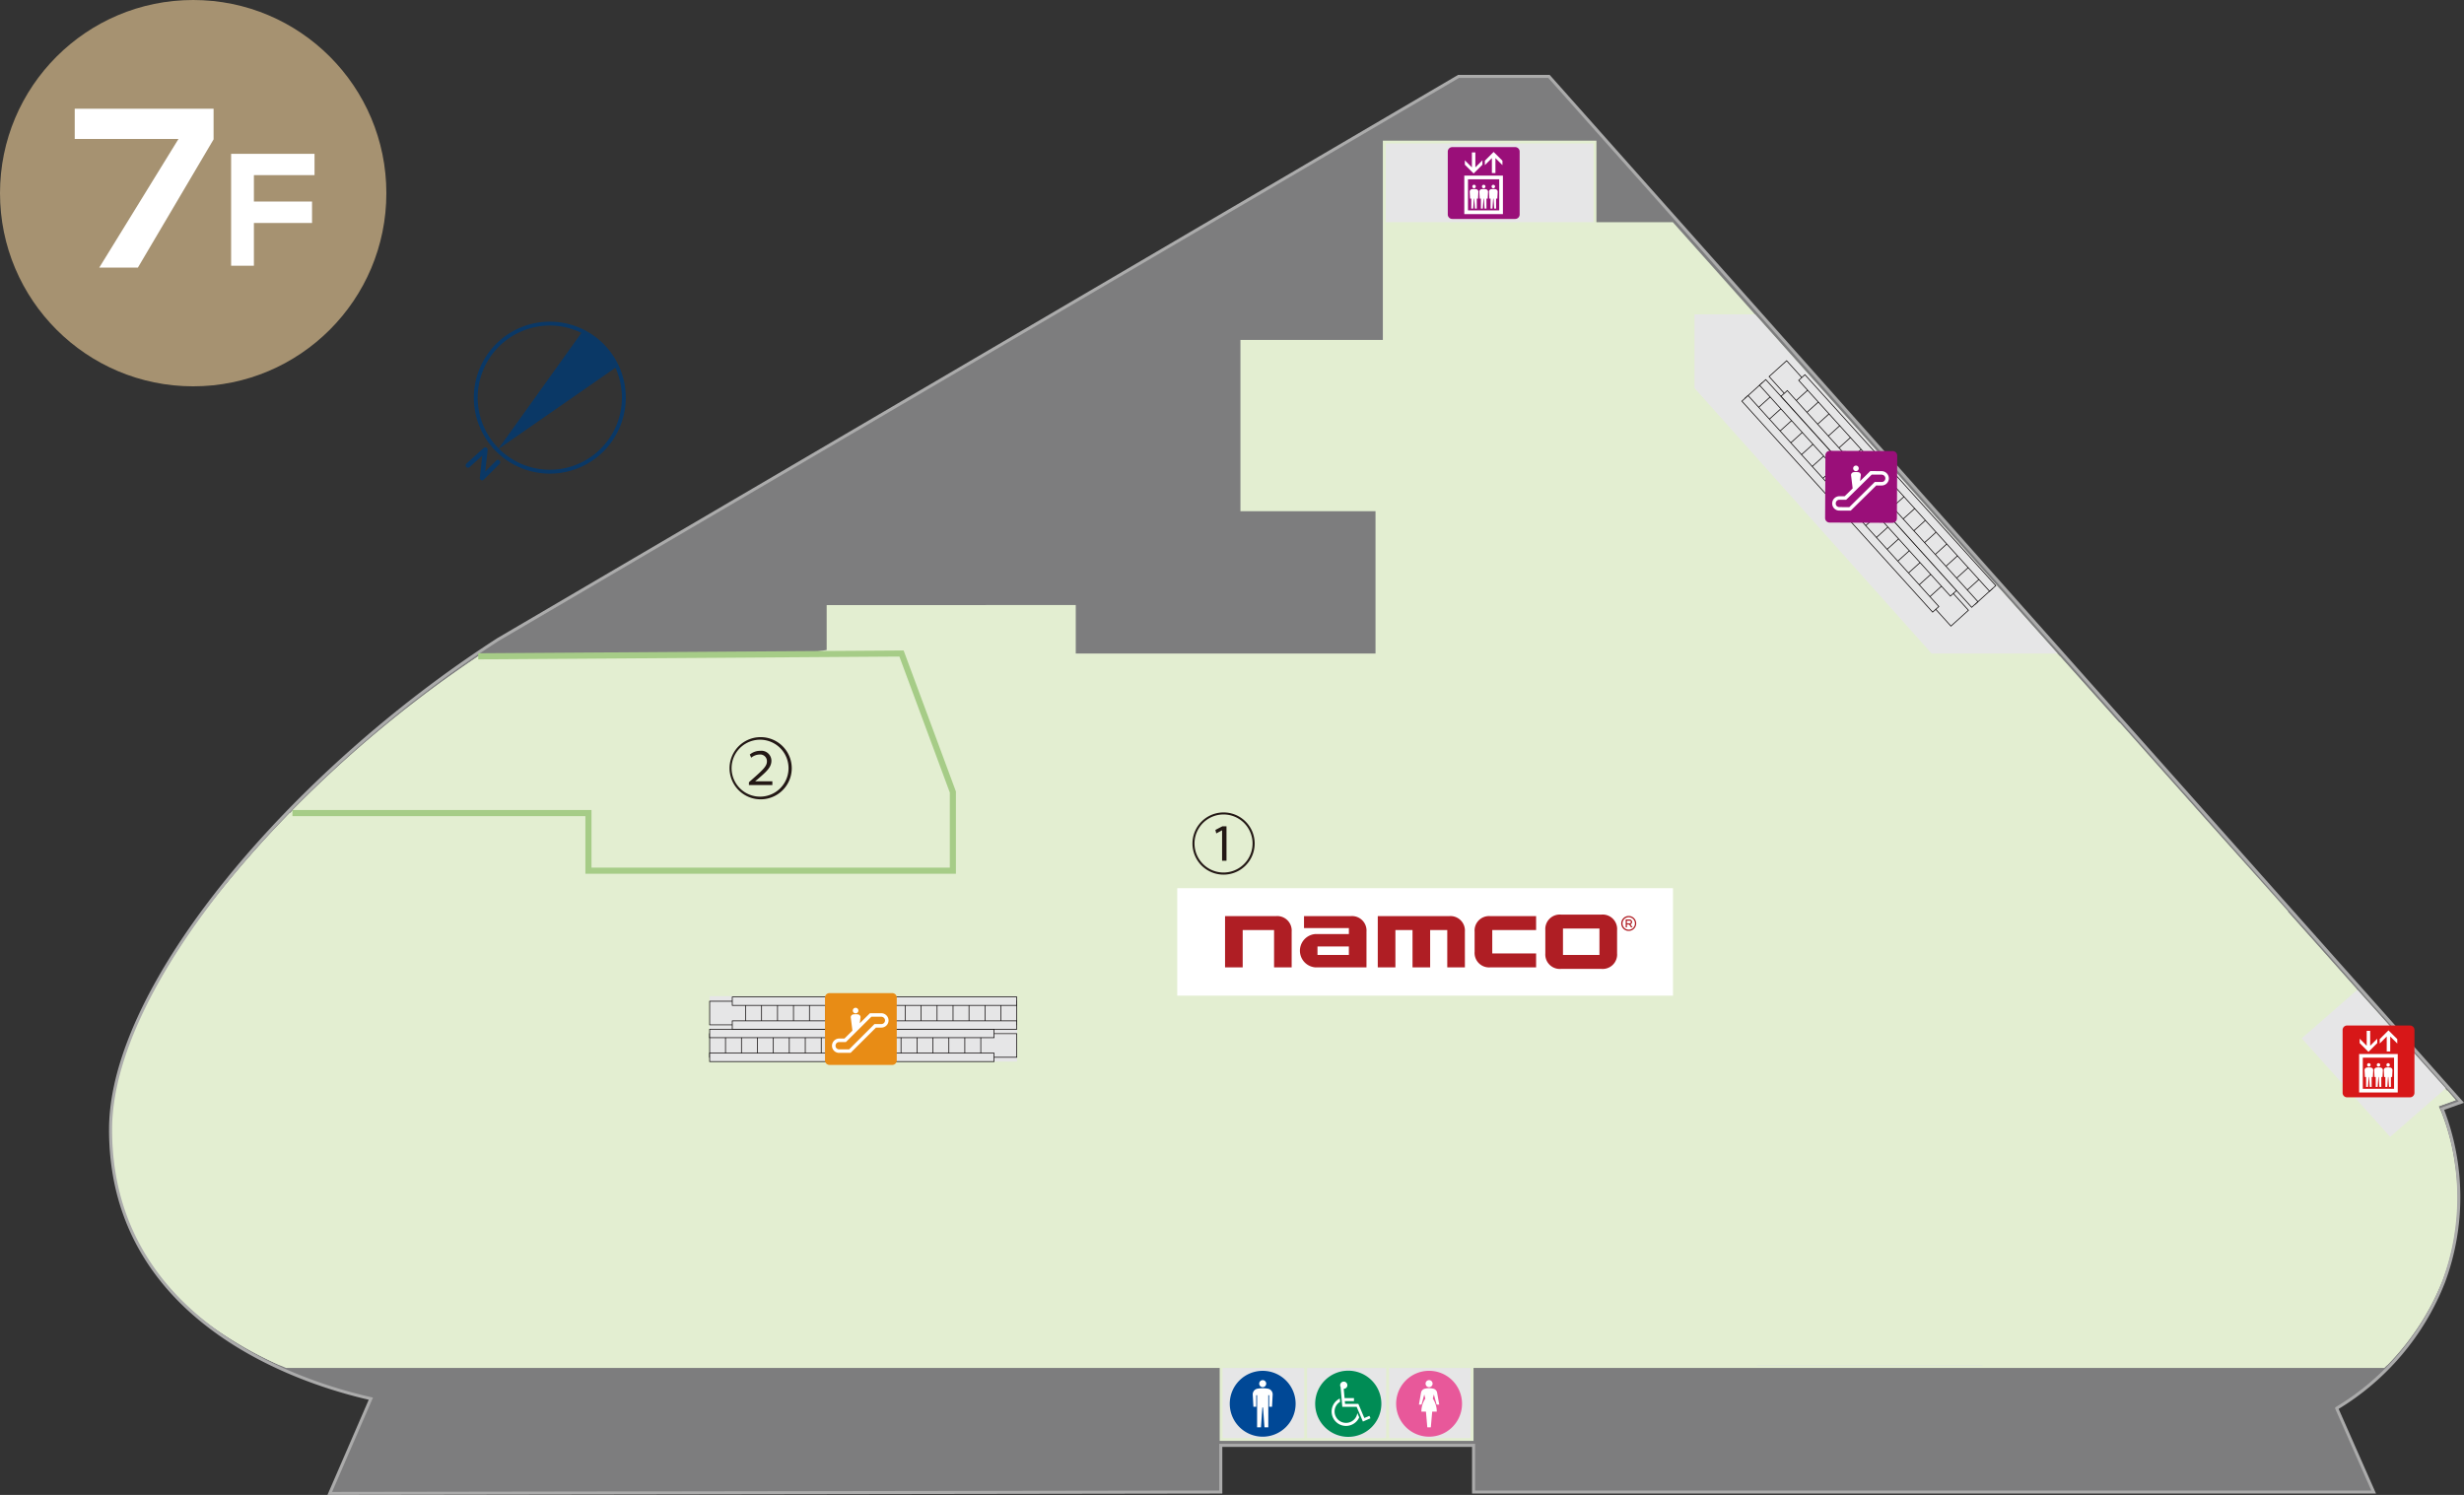 <svg xmlns="http://www.w3.org/2000/svg" viewBox="0 0 257.866 156.468"><rect x="0" y="0" width="257.866" height="156.468" fill="#333333" stroke="none"/><defs><style>.cls-1{fill:#7d7d7e;}.cls-2{fill:#e3eed1;}.cls-3{fill:#e6e6e7;}.cls-13,.cls-14,.cls-15,.cls-16,.cls-17,.cls-18,.cls-23,.cls-24,.cls-4,.cls-8{fill:none;}.cls-4{stroke:#e3eed1;}.cls-14,.cls-4{stroke-width:0.638px;}.cls-5{fill:#ccd2e8;}.cls-6{fill:#fff;}.cls-7{fill:#af1e24;}.cls-15,.cls-16,.cls-17,.cls-18,.cls-8{stroke:#040000;}.cls-8{stroke-width:0.073px;}.cls-9{fill:#e88c15;}.cls-10{fill:#008c55;}.cls-11{fill:#e8589a;}.cls-12{fill:#004896;}.cls-13{stroke:#ababab;stroke-width:0.319px;}.cls-14{stroke:#a6cc87;}.cls-15{stroke-width:0.073px;}.cls-16{stroke-width:0.073px;}.cls-17{stroke-width:0.073px;}.cls-18{stroke-width:0.073px;}.cls-19{fill:#9a0f79;}.cls-20{fill:#d71718;}.cls-21{fill:#231815;}.cls-22{fill:#a69271;}.cls-23,.cls-24{stroke:#0a3866;}.cls-23{stroke-linecap:round;stroke-linejoin:round;stroke-width:0.494px;}.cls-24{stroke-width:0.405px;}.cls-25{fill:#0a3866;}</style></defs><g id="レイヤー_2" data-name="レイヤー 2"><g id="レイヤー_1-2" data-name="レイヤー 1"><g id="レイヤー_2-2" data-name="レイヤー 2"><g id="レイヤー_1-2-2" data-name="レイヤー 1-2"><path class="cls-1" d="M154.214,151.277v4.888h94.201l-3.871-8.767a26.849,26.849,0,0,0,11.183-13.22,25.443,25.443,0,0,0-.143-18.109l2.006-.719L162.107,7.996h-9.463L52.143,66.919c-21.43,13.802-40.572,36.165-40.572,51.307,0,21.467,22.723,27.131,27.24,28.165l-4.3,9.917,93.248-.144v-4.887Z"/><path class="cls-2" d="M256.896,121.795a23.632,23.632,0,0,0-1.433-5.428l-.258-.58,1.789-.639L175.067,23.256H167.07V14.724H144.72v20.855H129.816v17.925h14.136V68.398h-31.37V63.326H103.151v.008H86.514v5.064H50.492a122.838,122.838,0,0,0-26.757,24.06,70.323,70.323,0,0,0-8.887,13.599,28.914,28.914,0,0,0-3.283,12.23,24.368,24.368,0,0,0,3.548,13.026,27.593,27.593,0,0,0,8.17,8.271,40.163,40.163,0,0,0,6.656,3.593h97.707V150.81h26.564v-7.633h95.32a27.048,27.048,0,0,0,6.066-9.13,23.792,23.792,0,0,0,1.299-12.252"/><polygon class="cls-3" points="202.151 68.398 215.314 68.398 183.67 32.903 177.338 32.903 177.339 40.623 202.151 68.398"/><rect class="cls-4" x="165.728" y="57.834" width="10.93" height="10.461"/><path class="cls-2" d="M50.049,68.693a126.406,126.406,0,0,0-19.447,16.11H61.582v6.032H99.428V82.949L94.14,68.693Z"/><path class="cls-2" d="M56.385,100.48l3.155-1.019,1.746-7.236V85.097H30.315c-2.35,2.407-4.557,4.869-6.58,7.361a70.323,70.323,0,0,0-8.887,13.599,28.914,28.914,0,0,0-3.283,12.23,24.368,24.368,0,0,0,3.548,13.026,27.593,27.593,0,0,0,8.17,8.271,39.762,39.762,0,0,0,5.983,3.301H63.622V117.642h4.36v-5.008c-8.257-3.249-10.206-8.816-11.597-12.154"/><polygon class="cls-3" points="250.139 118.989 240.886 108.677 246.699 103.599 255.951 113.912 250.139 118.989"/><rect class="cls-3" x="127.939" y="143.177" width="8.554" height="7.34"/><rect class="cls-3" x="145.364" y="143.177" width="8.553" height="7.34"/><rect class="cls-3" x="136.786" y="143.177" width="8.282" height="7.34"/><rect class="cls-5" x="183.87" y="109.067" width="23.602" height="33.818"/><path class="cls-2" d="M256.896,121.795a23.646,23.646,0,0,0-1.433-5.428l-.258-.58,1.789-.639-.862-1.006-6.03,5.3-9.649-10.755.216-.004,5.939-5.184-7.198-8.101h.064l-9.498-10.615-8.134-9.151h-.055l-6.209-6.939H195.083l-.256-.295-5.815-6.676L172.81,43.35V30.26H148.009v8.658H130.111v14.291h14.123V68.693H112.287v-5.064H86.807v4.357l-2.644.412H94.345l5.376,14.499v8.232h-38.14L59.344,92.26l-1.795,7.429-3.006.975.081.192c1.384,3.366,3.478,8.454,11.229,11.502l.186.075v4.203l-4.36,1.3v24.949H249.822a27.06,27.06,0,0,0,5.775-8.838,23.792,23.792,0,0,0,1.299-12.252M164.929,69.073V57.056h12.525V69.073Z"/><rect class="cls-6" x="123.202" y="92.961" width="51.882" height="11.247"/><path class="cls-7" d="M143.007,101.248H137.63a1.75,1.75,0,0,1,0-3.485h3.535v-.625h-4.696V95.884h4.916a1.516,1.516,0,0,1,1.623,1.626Zm-5.127-1.299h3.284V99.06h-3.284Z"/><path class="cls-7" d="M153.306,101.248h-1.845V97.342h-1.791v3.906h-1.845V97.342h-1.791v3.906h-1.846V95.884h7.493a1.514,1.514,0,0,1,1.624,1.626Z"/><path class="cls-7" d="M135.177,101.248h-1.841V97.344h-3.284v3.904h-1.846V95.884h5.348a1.513,1.513,0,0,1,1.623,1.626Z"/><path class="cls-7" d="M155.949,101.25a1.516,1.516,0,0,1-1.625-1.627V97.51a1.512,1.512,0,0,1,1.625-1.625h4.81v1.457H156.17v2.448h4.589v1.459Z"/><path class="cls-7" d="M163.349,101.41a1.516,1.516,0,0,1-1.625-1.398v0a1.546,1.546,0,0,1,0-.228V97.349a1.516,1.516,0,0,1,1.398-1.625,1.534,1.534,0,0,1,.227,0h4.263a1.513,1.513,0,0,1,1.622,1.625v2.435a1.513,1.513,0,0,1-1.622,1.626Zm4.039-4.227h-3.817V99.949h3.817Z"/><path class="cls-7" d="M169.667,96.652a.783.783,0,1,0,0-.001v.001m.138,0a.649.649,0,1,1,0,.001v-.001"/><path class="cls-7" d="M170.263,96.768h.232l.202.294h.155l-.214-.315a.267.267,0,0,0,.17-.244.275.275,0,0,0-.279-.269h-.394v.828h.127Zm0-.13v-.271h.267a.136.136,0,1,1,.023.271.13.13,0,0,1-.023,0Z"/><rect class="cls-3" x="74.268" y="104.266" width="32.177" height="6.841"/><rect class="cls-3" x="74.268" y="108.187" width="32.138" height="2.473"/><path class="cls-8" d="M102.641,108.234v2.501m-1.67-2.501v2.501m-1.669-2.501v2.501m-1.67-2.501v2.501m-1.669-2.501v2.501m-1.669-2.501v2.501m-1.67-2.501v2.501m-1.67-2.501v2.501m-1.67-2.501v2.501m-1.67-2.501v2.501m-1.67-2.501v2.501m-1.67-2.501v2.501m-1.671-2.501v2.501m-1.668-2.501v2.501m-1.671-2.501v2.501m-1.669-2.501v2.501m-1.669-2.501v2.501m-1.659-2.548h32.138V110.66H74.268Z"/><rect class="cls-3" x="74.268" y="110.228" width="29.769" height="0.879"/><rect class="cls-8" x="74.268" y="110.228" width="29.769" height="0.879"/><rect class="cls-3" x="74.268" y="107.726" width="29.769" height="0.881"/><rect class="cls-8" x="74.268" y="107.726" width="29.769" height="0.881"/><rect class="cls-3" x="74.268" y="104.794" width="32.138" height="2.472"/><path class="cls-8" d="M78.032,107.219v-2.5m1.671,2.5v-2.5m1.669,2.5v-2.5m1.669,2.5v-2.5m1.67,2.5v-2.5m1.67,2.5v-2.5m1.669,2.5v-2.5m1.67,2.5v-2.5m1.67,2.5v-2.5m1.669,2.5v-2.5m1.67,2.5v-2.5m1.67,2.5v-2.5m1.67,2.5v-2.5m1.67,2.5v-2.5m1.67,2.5v-2.5m1.67,2.5v-2.5m1.669,2.5v-2.5m1.659,2.547H74.268v-2.472h32.138Z"/><rect class="cls-3" x="76.636" y="104.347" width="29.77" height="0.879"/><rect class="cls-8" x="76.636" y="104.347" width="29.77" height="0.879"/><rect class="cls-3" x="76.636" y="106.847" width="29.77" height="0.879"/><rect class="cls-8" x="76.636" y="106.847" width="29.77" height="0.879"/><path class="cls-9" d="M86.805,103.944h6.576a.468.468,0,0,1,.468.468h0V110.99a.468.468,0,0,1-.468.468H86.808a.47.47,0,0,1-.47-.47h0v-6.576a.468.468,0,0,1,.468-.468h0Z"/><path class="cls-6" d="M89.545,106.063a.292.292,0,1,0-.008,0h.008"/><path class="cls-6" d="M92.99,106.807a.755.755,0,0,1-.766.745h-.551l-2.658,2.646H87.836a.741.741,0,0,1-.764-.718v-.026a.756.756,0,0,1,.755-.758h.548l.833-.828-.169-1.354a.116.116,0,0,1-.005-.041.31.31,0,0,1,.265-.304c.083-.008.162-.015.247-.015s.167.007.247.015a.311.311,0,0,1,.266.304.075.075,0,0,1-.008.041l-.072.587,1.065-1.055h1.17a.769.769,0,0,1,.777.76h0v.002"/><path class="cls-9" d="M88.526,109.064l2.668-2.65h1.018a.411.411,0,0,1,.296.119.379.379,0,0,1-.296.648h-.695l-2.655,2.651H87.836a.403.403,0,0,1-.288-.112.368.368,0,0,1-.107-.267.411.411,0,0,1,.112-.279.396.396,0,0,1,.283-.11Z"/><path class="cls-10" d="M141.102,150.387a3.463,3.463,0,1,1,3.462-3.465h0v.004a3.467,3.467,0,0,1-3.462,3.461"/><path class="cls-6" d="M140.626,145.359l.089.972h.984v.314h-.961l.029.293h1.39l.624,1.476.531-.223.113.251-.793.344-.653-1.54h-1.503l-.179-2.09a.312.312,0,0,1-.046-.17.378.378,0,1,1,.382.373h-.008m1.622,2.988a1.524,1.524,0,0,1-1.385.897,1.508,1.508,0,0,1-.649-2.867l.031.343a1.18,1.18,0,0,0-.576,1.014,1.197,1.197,0,0,0,2.382.162Z"/><path class="cls-11" d="M149.558,150.369a3.447,3.447,0,1,1,.002,0h-.002"/><path class="cls-6" d="M149.558,145.184a.367.367,0,1,0-.366-.368h0v.003a.365.365,0,0,0,.366.365h0"/><path class="cls-6" d="M150.062,145.954l.285,1.06h.274l-.222-1.252a.52.52,0,0,0-.379-.412,2.085,2.085,0,0,0-.463-.055,2.055,2.055,0,0,0-.459.055.522.522,0,0,0-.381.412l-.221,1.252h.273l.285-1.06.114.427a2.448,2.448,0,0,0-.415,1.365h.477l.143,1.646h.367l.145-1.646h.477a2.419,2.419,0,0,0-.416-1.365l.113-.427"/><path class="cls-12" d="M132.148,150.369a3.446,3.446,0,1,1,3.443-3.448v.001a3.45,3.45,0,0,1-3.443,3.448"/><path class="cls-6" d="M132.148,145.185a.366.366,0,1,0-.002,0h.002"/><path class="cls-6" d="M132.697,145.347a3.151,3.151,0,0,0-1.1,0,.603.603,0,0,0-.494.625l.07,1.263h.295v-1.208h.092v3.365h.404l.146-2.082h.072l.149,2.082h.4v-3.365h.092v1.208h.3l.065-1.263a.6.6,0,0,0-.492-.625"/><path class="cls-13" d="M154.214,151.277v4.888h94.201l-3.871-8.767a26.849,26.849,0,0,0,11.183-13.22,25.443,25.443,0,0,0-.143-18.109l2.006-.719L162.107,7.996h-9.463L52.143,66.919c-21.43,13.802-40.572,36.165-40.572,51.307,0,21.467,22.723,27.131,27.24,28.165l-4.3,9.917,93.248-.144v-4.887Z"/><polyline class="cls-14" points="50.049 68.693 94.345 68.398 99.721 82.897 99.721 91.129 61.582 91.129 61.582 85.097 30.602 85.097"/><rect class="cls-3" x="193.08" y="36.711" width="2.473" height="32.137" transform="translate(14.733 143.853) rotate(-42.087)"/><path class="cls-8" d="M203.449,61.112l-1.855,1.677m.734-2.916L200.474,61.55m.735-2.914L199.354,60.31m.735-2.914-1.855,1.676m.736-2.915-1.855,1.676m.736-2.915-1.853,1.676m.734-2.915-1.855,1.676m.734-2.915-1.855,1.676m.737-2.915-1.857,1.677m.737-2.915-1.857,1.675m.736-2.915L190.398,50.4m.736-2.915-1.855,1.676m.736-2.915L188.16,47.923m.736-2.916-1.855,1.676m.736-2.915-1.856,1.676m.734-2.915L184.8,44.205m.737-2.914-1.856,1.676m-1.056-1.281,1.836-1.658,21.544,23.845-1.833,1.658Z"/><rect class="cls-3" x="192.161" y="37.85" width="0.878" height="29.769" transform="translate(14.366 142.78) rotate(-42.116)"/><rect class="cls-15" x="192.161" y="37.85" width="0.878" height="29.769" transform="translate(14.366 142.78) rotate(-42.116)"/><rect class="cls-3" x="194.014" y="36.174" width="0.88" height="29.768" transform="translate(16.021 143.692) rotate(-42.148)"/><rect class="cls-16" x="194.014" y="36.174" width="0.88" height="29.768" transform="translate(16.021 143.692) rotate(-42.148)"/><rect class="cls-3" x="195.597" y="34.435" width="2.474" height="32.138" transform="translate(16.924 144.985) rotate(-42.097)"/><path class="cls-8" d="M187.702,42.172l1.855-1.677m-.734,2.915,1.853-1.676m-.734,2.916,1.855-1.677m-.735,2.915,1.856-1.676m-.737,2.915,1.857-1.676m-.736,2.915,1.855-1.677m-.735,2.916,1.855-1.677m-.733,2.916,1.853-1.677m-.733,2.916,1.853-1.677m-.736,2.916,1.855-1.678m-.734,2.916,1.857-1.675m-.737,2.913,1.856-1.676m-.737,2.915,1.855-1.677m-.735,2.916L204.109,56.6m-.735,2.915,1.855-1.675m-.734,2.915,1.853-1.677m-.735,2.915,1.853-1.676m1.059,1.28-1.836,1.659L185.142,39.411l1.836-1.658Z"/><rect class="cls-3" x="198.111" y="35.665" width="0.879" height="29.769" transform="translate(17.407 146.281) rotate(-42.139)"/><rect class="cls-17" x="198.111" y="35.665" width="0.879" height="29.769" transform="translate(17.407 146.281) rotate(-42.139)"/><rect class="cls-3" x="196.255" y="37.341" width="0.881" height="29.768" transform="translate(15.707 145.284) rotate(-42.081)"/><rect class="cls-18" x="196.255" y="37.341" width="0.881" height="29.768" transform="translate(15.707 145.284) rotate(-42.081)"/><path class="cls-19" d="M191.004,54.222l.033-6.575a.468.468,0,0,1,.471-.466h0l6.573.033a.47.47,0,0,1,.468.472h0l-.033,6.574a.468.468,0,0,1-.471.466h0l-6.573-.033a.469.469,0,0,1-.467-.472Z"/><path class="cls-6" d="M194.234,49.314a.292.292,0,1,0-.004,0h.004"/><path class="cls-6" d="M197.677,50.077a.754.754,0,0,1-.77.738h-.011l-.541-.002-2.67,2.633-1.18-.006a.741.741,0,0,1-.759-.723h0v-.025a.753.753,0,0,1,.752-.754h.013l.538.002.838-.824-.163-1.353a.1.1,0,0,1-.004-.041.308.308,0,0,1,.267-.301,1.893,1.893,0,0,1,.246-.016,2.22,2.22,0,0,1,.247.017.312.312,0,0,1,.266.305.071.071,0,0,1-.009.041l-.074.588,1.069-1.052,1.171.007a.769.769,0,0,1,.773.764v.003"/><path class="cls-19" d="M193.203,52.31l2.682-2.636,1.018.004a.412.412,0,0,1,.295.122.366.366,0,0,1,.109.274.378.378,0,0,1-.381.374h0l-.027-.001-.695-.004-2.668,2.637-1.028-.006a.404.404,0,0,1-.288-.112.356.356,0,0,1-.102-.268.38.38,0,0,1,.372-.388h.023Z"/><rect class="cls-3" x="145.023" y="15.016" width="21.752" height="8.238"/><path class="cls-19" d="M151.984,15.397h6.585a.468.468,0,0,1,.468.468h0v6.579a.472.472,0,0,1-.472.472h-6.581a.469.469,0,0,1-.469-.469v-6.58a.469.469,0,0,1,.469-.469Z"/><path class="cls-6" d="M156.899,22.021h-3.269V18.765h3.269Zm-3.656.386h4.043V18.383h-4.043Z"/><polygon class="cls-6" points="155.14 17.239 155.14 16.78 154.402 17.518 154.402 15.951 154.039 15.951 154.039 17.518 153.301 16.78 153.301 17.239 154.22 18.158 155.14 17.239"/><polygon class="cls-6" points="156.132 16.547 156.132 18.112 156.502 18.112 156.502 16.547 157.236 17.282 157.236 16.821 156.312 15.903 155.396 16.821 155.396 17.282 156.132 16.547"/><path class="cls-6" d="M153.846,20.786h.126V21.83h.2l.076-1.044h.036l.072,1.044h.199V20.786h.127l.035-.697a.269.269,0,0,0-.232-.289,1.638,1.638,0,0,0-.443,0,.268.268,0,0,0-.231.289Z"/><path class="cls-6" d="M154.263,19.704a.182.182,0,0,0,.184-.18v-.002a.182.182,0,1,0-.364-.008h0v.008a.181.181,0,0,0,.181.181"/><path class="cls-6" d="M154.856,20.786h.124V21.83h.201l.076-1.044h.036l.071,1.044h.201V20.786h.126l.036-.697a.273.273,0,0,0-.233-.289,1.68,1.68,0,0,0-.221-.015,1.582,1.582,0,0,0-.221.015.271.271,0,0,0-.236.289Z"/><path class="cls-6" d="M155.275,19.704a.183.183,0,0,0,.185-.181.185.185,0,0,0-.185-.183.183.183,0,0,0-.184.182v.001a.18.18,0,0,0,.179.181h.005"/><path class="cls-6" d="M155.865,20.786h.125V21.83h.201l.074-1.044h.037l.073,1.044h.198V20.786h.127l.037-.697a.272.272,0,0,0-.232-.289,1.652,1.652,0,0,0-.445,0,.271.271,0,0,0-.232.289Z"/><path class="cls-6" d="M156.281,19.704a.181.181,0,0,0,.183-.179v-.002a.183.183,0,0,0-.183-.183.186.186,0,0,0-.184.183.183.183,0,0,0,.184.181"/><path class="cls-20" d="M245.63,107.334h6.583a.468.468,0,0,1,.468.468h0v6.578a.471.471,0,0,1-.47.471H245.63a.468.468,0,0,1-.468-.468v0h0V107.802a.468.468,0,0,1,.468-.468Z"/><path class="cls-6" d="M250.547,113.958H247.275v-3.257h3.272Zm-3.658.386h4.043v-4.025h-4.043Z"/><polygon class="cls-6" points="248.788 109.176 248.788 108.717 248.048 109.455 248.048 107.888 247.684 107.888 247.684 109.455 246.95 108.717 246.95 109.176 247.868 110.094 248.788 109.176"/><polygon class="cls-6" points="249.779 108.484 249.779 110.048 250.146 110.048 250.146 108.484 250.882 109.219 250.882 108.758 249.961 107.842 249.044 108.758 249.044 109.219 249.779 108.484"/><path class="cls-6" d="M247.494,112.724h.125v1.042h.2l.075-1.042h.035l.075,1.042h.198v-1.042h.128l.035-.697a.27.27,0,0,0-.233-.289,1.446,1.446,0,0,0-.443,0,.27.27,0,0,0-.232.289Z"/><path class="cls-6" d="M247.913,111.64a.181.181,0,0,0,.181-.181h0a.183.183,0,1,0-.184.181h.003"/><path class="cls-6" d="M248.503,112.724h.125v1.042h.202l.072-1.042h.037l.072,1.042h.202v-1.042h.125l.037-.697a.273.273,0,0,0-.235-.289,1.359,1.359,0,0,0-.219-.017,1.337,1.337,0,0,0-.221.017.269.269,0,0,0-.235.289Z"/><path class="cls-6" d="M248.922,111.64a.182.182,0,1,0-.185-.181h0a.181.181,0,0,0,.182.181h.004"/><path class="cls-6" d="M249.511,112.724h.125v1.042h.202l.074-1.042h.037l.071,1.042h.199v-1.042h.127l.036-.697a.271.271,0,0,0-.232-.289,1.458,1.458,0,0,0-.445,0,.269.269,0,0,0-.231.289Z"/><path class="cls-6" d="M249.927,111.64a.18.18,0,0,0,.181-.179h0v-.002a.184.184,0,0,0-.181-.184.186.186,0,0,0-.183.184.182.182,0,0,0,.183.181"/><path class="cls-21" d="M79.603,83.661a3.255,3.255,0,1,1,.003,0Zm-3.04-3.257a2.98,2.98,0,1,0,0-.005v.005Zm1.815,1.765v-.294l.392-.351c1.156-1.015,1.485-1.358,1.492-1.828a.7.7,0,0,0-.799-.722,1.423,1.423,0,0,0-.847.329l-.147-.329a1.699,1.699,0,0,1,1.093-.392,1.052,1.052,0,0,1,1.163.927h0c.004.034.006.069.007.103,0,.686-.483,1.121-1.443,1.947l-.252.203v.014h1.793v.392Z"/><path class="cls-21" d="M128.049,91.543a3.255,3.255,0,1,1,.004,0Zm-3.04-3.257a3.038,3.038,0,1,0,0-.005Zm2.886-1.379h-.007l-.603.322-.091-.364.729-.379h.434v3.6h-.462Z"/><g id="_レイヤー_" data-name=" レイヤー "><circle class="cls-22" cx="20.217" cy="20.217" r="20.217"/><path class="cls-6" d="M22.352,11.38v3.208L14.43,28.009H10.387l8.291-13.464H7.82V11.38Z"/><path class="cls-6" d="M32.916,16.101V18.33H26.572v2.764h6.084v2.244h-6.084V27.812H24.188V16.101Z"/></g><polyline class="cls-23" points="48.977 48.711 50.789 47.064 50.459 50.029 52.104 48.381"/><path class="cls-24" d="M65.288,41.621a7.748,7.748,0,1,1,0-.001Z"/><path class="cls-25" d="M64.569,38.375a7.77,7.77,0,0,0-3.605-3.697l-8.83,12.332Z"/></g></g></g></g></svg>